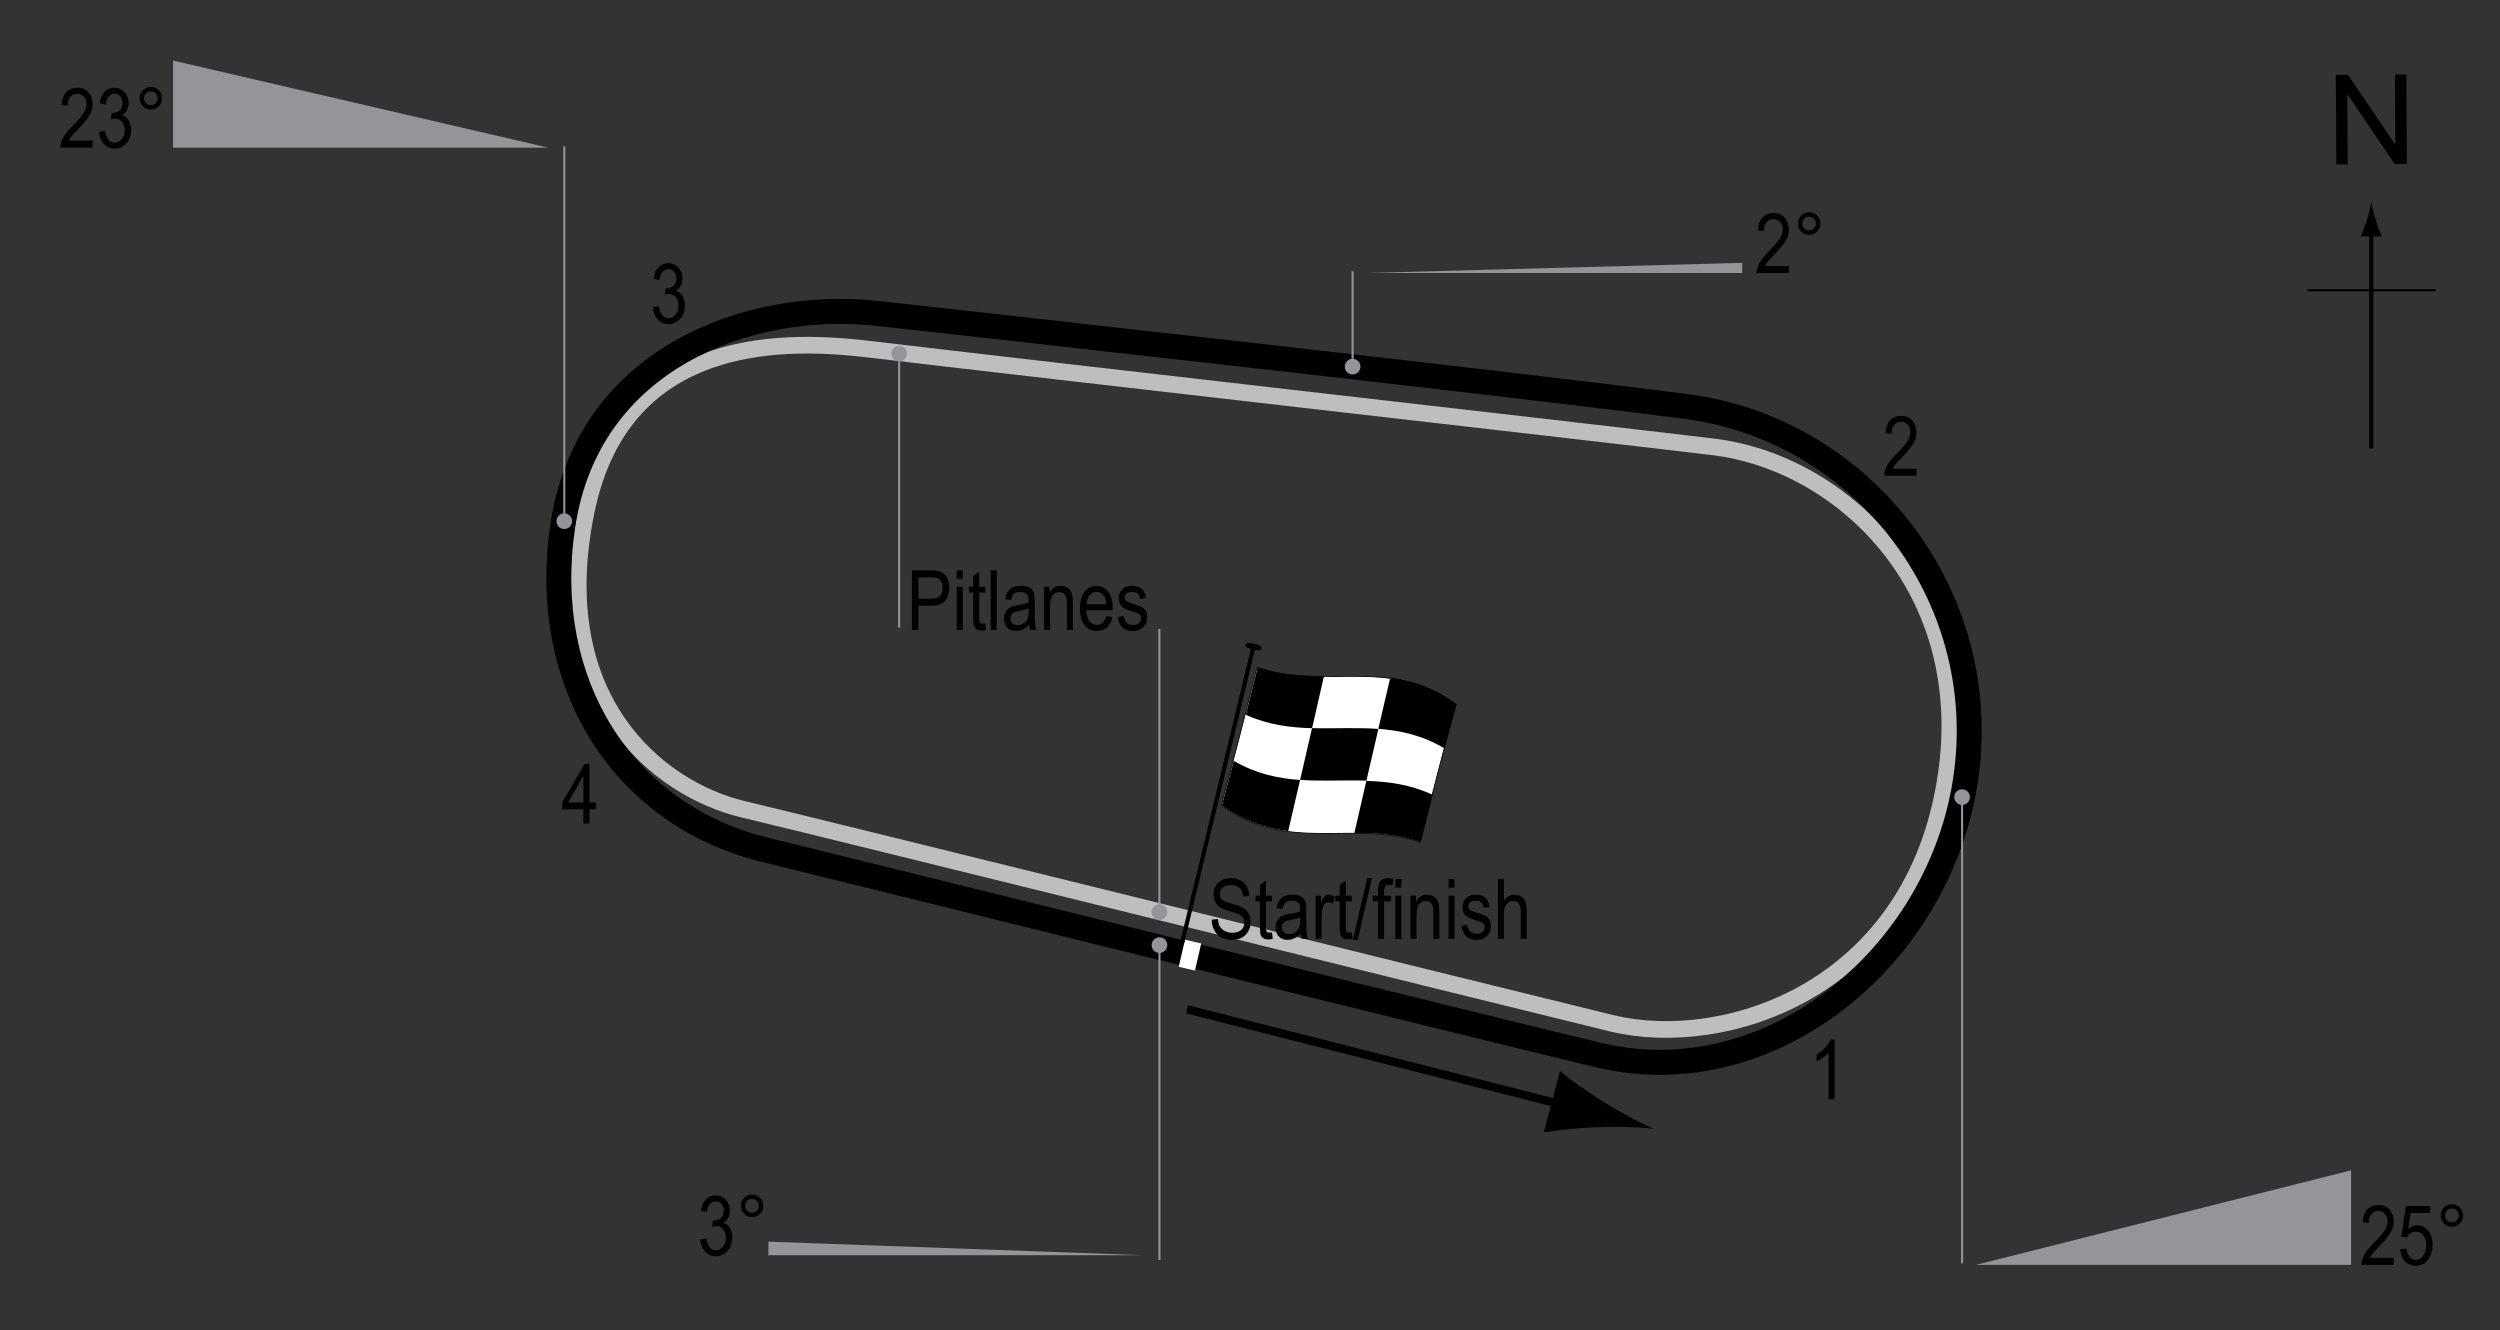 <?xml version="1.0" encoding="utf-8"?>
<!-- Generator: Adobe Illustrator 14.0.0, SVG Export Plug-In . SVG Version: 6.00 Build 43363)  -->
<!DOCTYPE svg PUBLIC "-//W3C//DTD SVG 1.1//EN" "http://www.w3.org/Graphics/SVG/1.1/DTD/svg11.dtd">
<svg version="1.1" xmlns="http://www.w3.org/2000/svg" xmlns:xlink="http://www.w3.org/1999/xlink" x="0px" y="0px" width="300px"
	 height="159.617px" viewBox="0 0 300 159.617" enable-background="new 0 0 300 159.617" xml:space="preserve">
<rect x="0" y="0" width="300" height="159.617" fill="#333333" stroke="none"/>
<g id="Pitlane">
	<path fill="none" stroke="#BCBEC0" stroke-width="2" d="M104.693,41.95c-9.648-1.166-29.843-2.318-34.333,19.333
		c-4.667,22.5,8.428,33.342,18.833,35.833c11.833,2.833,88.447,21.833,104.167,25.667c13.667,3.333,36.333-4,40.167-29.667
		c3.354-22.45-12.385-37.626-28-39.5C188.86,51.617,119.86,43.783,104.693,41.95z"/>
</g>
<g id="Circuit">
	<path fill="none" stroke="#000000" stroke-width="3" d="M105.36,37.617c-15.462-1.718-34.833,5.333-37.833,25.5
		c-2.82,18.955,7.252,34.65,24.167,38.833c15.5,3.833,89.861,22.217,100.167,24.667c20.333,4.833,40.167-11.333,43.833-32
		c3.965-22.35-11.739-43.032-33.333-45.833C180.527,45.95,120.36,39.283,105.36,37.617z"/>
</g>
<g id="Current_Startline">
	<line fill="none" stroke="#FFFFFF" stroke-width="2" x1="143.172" y1="112.992" x2="142.422" y2="116.242"/>
</g>
<g id="North">
	<g>
		<g>
			<g>
				<line fill="none" stroke="#000000" stroke-width="0.5" x1="284.553" y1="53.807" x2="284.553" y2="27.524"/>
				<path d="M284.042,26.343c-0.25,0.827-0.48,1.364-0.746,2.027h2.521c-0.112-0.237-0.496-1.2-0.745-2.027
					c-0.268-0.885-0.45-1.687-0.516-2.207C284.491,24.657,284.308,25.458,284.042,26.343z"/>
			</g>
		</g>
	</g>
	<line fill="none" stroke="#000000" stroke-width="0.25" x1="276.848" y1="34.833" x2="292.284" y2="34.833"/>
	<g>
		<path d="M280.36,19.724l-0.058-10.737l1.458-0.008l5.684,8.4l-0.045-8.43l1.363-0.007l0.057,10.737l-1.457,0.008l-5.686-8.407
			l0.045,8.438L280.36,19.724z"/>
	</g>
</g>
<g id="Current_Flag">
	<g>
		<g>
			<path fill="#FFFFFF" stroke="#000000" stroke-width="0.1" d="M170.427,101.083c-7.96-2.789-15.92,1.419-23.88-4.444
				c1.431-5.225,2.861-10.776,4.292-16.552c7.96,2.794,15.919-1.415,23.879,4.439C173.288,89.752,171.858,95.305,170.427,101.083z"
				/>
			<path d="M157.449,87.386c-2.653-0.075-5.306-0.403-7.959-1.617c0.477-1.875,0.953-3.779,1.43-5.708
				c2.653,0.916,5.307,1.06,7.96,1.064C158.403,83.218,157.925,85.307,157.449,87.386z"/>
			<path d="M154.581,99.736c-2.653-0.339-5.307-1.16-7.96-3.094c0.477-1.746,0.953-3.527,1.43-5.341
				c2.653,1.555,5.307,2.11,7.96,2.298C155.534,95.659,155.057,97.705,154.581,99.736z"/>
			<path d="M163.974,93.677c-2.654-0.084-5.308,0.096-7.962-0.09c0.478-2.06,0.954-4.131,1.432-6.211
				c2.653,0.075,5.307-0.103,7.96,0.097C164.927,89.529,164.451,91.599,163.974,93.677z"/>
			<path d="M170.491,101.072c-2.654-0.942-5.309-1.101-7.963-1.11c0.478-2.092,0.954-4.178,1.432-6.256
				c2.654,0.083,5.308,0.431,7.962,1.675C171.445,97.25,170.967,99.148,170.491,101.072z"/>
			<path d="M173.359,89.823c-2.653-1.588-5.308-2.166-7.961-2.365c0.478-2.057,0.954-4.101,1.432-6.13
				c2.653,0.356,5.307,1.205,7.96,3.176C174.313,86.242,173.835,88.017,173.359,89.823z"/>
		</g>
	</g>
	<line fill="#FFFFFF" stroke="#000000" stroke-width="0.5" x1="150.478" y1="77.368" x2="141.864" y2="113.11"/>
	<path d="M151.376,77.842c-0.045,0.189-0.153,0.301-1.011,0.094c-0.855-0.208-0.947-0.365-0.904-0.555
		c0.049-0.189,0.213-0.336,1.069-0.128C151.388,77.46,151.423,77.653,151.376,77.842z"/>
	<g>
		<line fill="none" stroke="#000000" x1="142.444" y1="121.117" x2="188.677" y2="132.869"/>
		<path d="M191.706,135.262c-2.586,0.088-4.322,0.341-6.449,0.603l1.939-7.312c0.602,0.507,3.1,2.362,5.304,3.721
			c2.36,1.455,4.547,2.604,6.004,3.193C196.945,135.256,194.477,135.168,191.706,135.262z"/>
	</g>
</g>
<g id="Current_Labels">
	<g>
		<path d="M109.436,75.603v-7.158h2.212c0.521,0,0.905,0.045,1.152,0.137c0.339,0.124,0.608,0.353,0.811,0.688
			s0.303,0.747,0.303,1.235c0,0.645-0.164,1.17-0.493,1.577s-0.896,0.61-1.704,0.61h-1.504v2.91H109.436z M110.212,71.848h1.519
			c0.479,0,0.828-0.108,1.05-0.325s0.332-0.543,0.332-0.979c0-0.283-0.055-0.526-0.163-0.728c-0.109-0.202-0.241-0.34-0.396-0.415
			c-0.154-0.075-0.434-0.112-0.837-0.112h-1.504V71.848z"/>
		<path d="M114.807,69.456v-1.011h0.718v1.011H114.807z M114.807,75.603v-5.186h0.718v5.186H114.807z"/>
		<path d="M118.23,74.817l0.098,0.776c-0.198,0.052-0.378,0.078-0.537,0.078c-0.251,0-0.452-0.05-0.605-0.149
			s-0.258-0.235-0.315-0.408c-0.057-0.172-0.085-0.516-0.085-1.03v-2.983h-0.527v-0.684h0.527v-1.284l0.718-0.527v1.812h0.728v0.684
			h-0.728v3.032c0,0.28,0.021,0.46,0.063,0.542c0.062,0.117,0.178,0.176,0.347,0.176C117.994,74.851,118.1,74.84,118.23,74.817z"/>
		<path d="M118.884,75.603v-7.158h0.718v7.158H118.884z"/>
		<path d="M123.499,74.963c-0.241,0.25-0.491,0.439-0.752,0.566s-0.53,0.19-0.811,0.19c-0.442,0-0.796-0.133-1.06-0.4
			s-0.396-0.626-0.396-1.079c0-0.299,0.062-0.565,0.186-0.796s0.293-0.412,0.508-0.542s0.54-0.226,0.977-0.288
			c0.586-0.086,1.016-0.188,1.289-0.308l0.005-0.225c0-0.355-0.063-0.604-0.19-0.747c-0.179-0.208-0.454-0.313-0.825-0.313
			c-0.335,0-0.586,0.069-0.752,0.208s-0.288,0.4-0.366,0.783l-0.708-0.117c0.101-0.557,0.306-0.962,0.612-1.216
			c0.309-0.254,0.748-0.381,1.321-0.381c0.446,0,0.796,0.084,1.05,0.251s0.414,0.375,0.48,0.623
			c0.067,0.248,0.101,0.609,0.101,1.084v1.172c0,0.82,0.016,1.337,0.046,1.55c0.031,0.213,0.093,0.421,0.184,0.623h-0.752
			C123.57,75.424,123.521,75.211,123.499,74.963z M123.44,73c-0.264,0.13-0.656,0.241-1.177,0.332
			c-0.303,0.052-0.515,0.111-0.635,0.178s-0.214,0.161-0.28,0.283c-0.067,0.122-0.101,0.263-0.101,0.422
			c0,0.248,0.076,0.445,0.229,0.593s0.364,0.222,0.635,0.222c0.257,0,0.49-0.067,0.701-0.2c0.209-0.133,0.366-0.312,0.471-0.535
			s0.156-0.548,0.156-0.974V73z"/>
		<path d="M125.291,75.603v-5.186h0.649v0.732c0.156-0.285,0.347-0.498,0.572-0.638c0.227-0.141,0.485-0.211,0.778-0.211
			c0.227,0,0.438,0.045,0.631,0.134s0.35,0.207,0.468,0.352c0.119,0.145,0.207,0.333,0.266,0.564s0.088,0.586,0.088,1.064v3.188
			h-0.718v-3.158c0-0.381-0.032-0.66-0.098-0.836c-0.065-0.176-0.167-0.312-0.306-0.408c-0.138-0.096-0.298-0.144-0.48-0.144
			c-0.345,0-0.62,0.129-0.825,0.386s-0.308,0.699-0.308,1.325v2.835H125.291z"/>
		<path d="M132.756,73.933l0.742,0.112c-0.124,0.553-0.348,0.971-0.672,1.252c-0.323,0.282-0.725,0.422-1.203,0.422
			c-0.603,0-1.09-0.229-1.463-0.686c-0.372-0.458-0.559-1.117-0.559-1.98c0-0.895,0.188-1.578,0.564-2.048
			c0.375-0.47,0.852-0.706,1.428-0.706c0.55,0,1.009,0.231,1.377,0.693s0.552,1.131,0.552,2.007l-0.005,0.234h-3.174
			c0.029,0.583,0.164,1.022,0.405,1.318s0.534,0.444,0.879,0.444C132.168,74.998,132.544,74.643,132.756,73.933z M130.388,72.512
			h2.373c-0.032-0.449-0.129-0.785-0.288-1.006c-0.231-0.322-0.525-0.483-0.884-0.483c-0.322,0-0.598,0.134-0.825,0.403
			S130.411,72.057,130.388,72.512z"/>
		<path d="M134.133,74.05l0.718-0.137c0.042,0.366,0.157,0.639,0.346,0.816c0.188,0.179,0.438,0.268,0.75,0.268
			c0.313,0,0.554-0.077,0.724-0.232c0.171-0.155,0.256-0.351,0.256-0.588c0-0.205-0.073-0.365-0.22-0.479
			c-0.101-0.078-0.345-0.176-0.732-0.293c-0.56-0.172-0.935-0.319-1.123-0.439s-0.335-0.282-0.439-0.483s-0.156-0.431-0.156-0.688
			c0-0.443,0.142-0.802,0.425-1.079s0.676-0.415,1.177-0.415c0.315,0,0.593,0.057,0.833,0.171c0.238,0.114,0.422,0.267,0.549,0.459
			s0.215,0.467,0.264,0.825l-0.703,0.117c-0.065-0.566-0.373-0.85-0.923-0.85c-0.313,0-0.545,0.063-0.698,0.187
			c-0.153,0.125-0.229,0.285-0.229,0.479c0,0.191,0.073,0.342,0.22,0.453c0.089,0.064,0.35,0.168,0.783,0.311
			c0.597,0.189,0.982,0.34,1.157,0.453s0.312,0.266,0.409,0.46c0.097,0.194,0.146,0.425,0.146,0.692
			c0,0.496-0.157,0.897-0.472,1.203c-0.313,0.307-0.742,0.46-1.286,0.46C134.887,75.72,134.296,75.164,134.133,74.05z"/>
	</g>
	<g>
		<path d="M145.406,110.36l0.732-0.078c0.039,0.394,0.128,0.701,0.266,0.92c0.139,0.22,0.337,0.396,0.594,0.53s0.547,0.2,0.869,0.2
			c0.462,0,0.821-0.113,1.076-0.338c0.256-0.226,0.384-0.519,0.384-0.88c0-0.211-0.046-0.396-0.14-0.553
			c-0.092-0.158-0.232-0.287-0.42-0.388c-0.187-0.101-0.591-0.243-1.213-0.427c-0.554-0.165-0.947-0.33-1.182-0.496
			s-0.417-0.377-0.547-0.632s-0.195-0.544-0.195-0.867c0-0.58,0.188-1.053,0.562-1.421s0.879-0.552,1.514-0.552
			c0.437,0,0.817,0.086,1.146,0.259c0.326,0.172,0.58,0.42,0.762,0.742c0.18,0.322,0.277,0.702,0.29,1.138l-0.747,0.068
			c-0.039-0.465-0.178-0.811-0.418-1.035c-0.238-0.225-0.575-0.337-1.008-0.337c-0.439,0-0.774,0.099-1.006,0.295
			s-0.347,0.452-0.347,0.764c0,0.29,0.085,0.514,0.254,0.674c0.169,0.159,0.55,0.321,1.143,0.484c0.579,0.16,0.985,0.299,1.22,0.417
			c0.358,0.183,0.628,0.423,0.811,0.721c0.183,0.298,0.274,0.653,0.274,1.066c0,0.41-0.096,0.783-0.288,1.119
			c-0.192,0.337-0.453,0.593-0.783,0.769c-0.331,0.175-0.729,0.263-1.194,0.263c-0.726,0-1.305-0.218-1.735-0.654
			C145.646,111.696,145.422,111.105,145.406,110.36z"/>
		<path d="M152.637,111.878l0.098,0.776c-0.198,0.052-0.378,0.078-0.537,0.078c-0.251,0-0.452-0.05-0.605-0.149
			s-0.258-0.235-0.315-0.408c-0.057-0.172-0.085-0.516-0.085-1.03v-2.983h-0.527v-0.684h0.527v-1.284l0.718-0.527v1.812h0.728v0.684
			h-0.728v3.032c0,0.28,0.021,0.46,0.063,0.542c0.062,0.117,0.178,0.176,0.347,0.176
			C152.401,111.913,152.507,111.901,152.637,111.878z"/>
		<path d="M156.084,112.025c-0.241,0.25-0.491,0.439-0.752,0.566s-0.53,0.19-0.811,0.19c-0.442,0-0.796-0.133-1.06-0.4
			s-0.396-0.626-0.396-1.079c0-0.299,0.062-0.565,0.186-0.796s0.293-0.412,0.508-0.542s0.54-0.226,0.977-0.288
			c0.586-0.086,1.016-0.188,1.289-0.308l0.005-0.225c0-0.355-0.063-0.604-0.19-0.747c-0.179-0.208-0.454-0.313-0.825-0.313
			c-0.335,0-0.586,0.069-0.752,0.208s-0.288,0.4-0.366,0.783l-0.708-0.117c0.101-0.557,0.305-0.962,0.613-1.216
			c0.307-0.254,0.747-0.381,1.32-0.381c0.446,0,0.796,0.084,1.05,0.251s0.414,0.375,0.481,0.623c0.066,0.248,0.1,0.609,0.1,1.084
			v1.172c0,0.82,0.016,1.337,0.047,1.55c0.03,0.213,0.092,0.421,0.183,0.623h-0.752
			C156.156,112.485,156.107,112.272,156.084,112.025z M156.026,110.062c-0.264,0.13-0.656,0.241-1.177,0.332
			c-0.303,0.052-0.515,0.111-0.635,0.178s-0.214,0.161-0.281,0.283c-0.066,0.122-0.1,0.263-0.1,0.422
			c0,0.248,0.076,0.445,0.229,0.593s0.364,0.222,0.635,0.222c0.257,0,0.491-0.067,0.7-0.2c0.211-0.133,0.367-0.312,0.472-0.535
			s0.156-0.548,0.156-0.974V110.062z"/>
		<path d="M157.876,112.665v-5.186h0.649v0.786c0.166-0.365,0.318-0.606,0.456-0.725c0.139-0.119,0.294-0.178,0.467-0.178
			c0.241,0,0.486,0.094,0.737,0.283l-0.244,0.815c-0.179-0.127-0.354-0.19-0.522-0.19c-0.153,0-0.293,0.054-0.42,0.161
			s-0.217,0.257-0.269,0.449c-0.091,0.335-0.137,0.692-0.137,1.069v2.715H157.876z"/>
		<path d="M162.208,111.878l0.098,0.776c-0.198,0.052-0.378,0.078-0.537,0.078c-0.251,0-0.452-0.05-0.605-0.149
			s-0.258-0.235-0.315-0.408c-0.057-0.172-0.085-0.516-0.085-1.03v-2.983h-0.527v-0.684h0.527v-1.284l0.718-0.527v1.812h0.728v0.684
			h-0.728v3.032c0,0.28,0.021,0.46,0.063,0.542c0.062,0.117,0.178,0.176,0.347,0.176
			C161.971,111.913,162.078,111.901,162.208,111.878z"/>
		<path d="M162.35,112.782l1.7-7.397h0.586l-1.705,7.397H162.35z"/>
		<path d="M165.367,112.665v-4.502h-0.64v-0.684h0.64v-0.552c0-0.407,0.042-0.712,0.127-0.916s0.215-0.359,0.39-0.466
			s0.394-0.161,0.658-0.161c0.206,0,0.431,0.031,0.676,0.093l-0.107,0.762c-0.149-0.033-0.291-0.049-0.425-0.049
			c-0.215,0-0.369,0.056-0.461,0.168c-0.094,0.112-0.14,0.326-0.14,0.642v0.479h0.83v0.684h-0.83v4.502H165.367z"/>
		<path d="M167.447,106.517v-1.011h0.718v1.011H167.447z M167.447,112.665v-5.186h0.718v5.186H167.447z"/>
		<path d="M169.268,112.665v-5.186h0.649v0.732c0.156-0.285,0.347-0.498,0.572-0.638c0.227-0.141,0.485-0.211,0.778-0.211
			c0.227,0,0.438,0.045,0.631,0.134s0.35,0.207,0.468,0.352c0.119,0.145,0.207,0.333,0.266,0.564s0.088,0.586,0.088,1.064v3.188
			h-0.718v-3.158c0-0.381-0.032-0.66-0.098-0.836c-0.065-0.176-0.167-0.312-0.306-0.408c-0.138-0.096-0.298-0.144-0.48-0.144
			c-0.345,0-0.62,0.129-0.825,0.386s-0.308,0.699-0.308,1.325v2.835H169.268z"/>
		<path d="M173.829,106.517v-1.011h0.718v1.011H173.829z M173.829,112.665v-5.186h0.718v5.186H173.829z"/>
		<path d="M175.372,111.112l0.718-0.137c0.042,0.366,0.157,0.639,0.346,0.816c0.188,0.179,0.438,0.268,0.75,0.268
			c0.313,0,0.554-0.077,0.724-0.232c0.171-0.155,0.256-0.351,0.256-0.588c0-0.205-0.073-0.365-0.22-0.479
			c-0.101-0.078-0.345-0.176-0.732-0.293c-0.56-0.172-0.935-0.319-1.123-0.439s-0.335-0.282-0.439-0.483s-0.156-0.431-0.156-0.688
			c0-0.443,0.142-0.802,0.425-1.079s0.676-0.415,1.177-0.415c0.315,0,0.594,0.057,0.832,0.171c0.24,0.114,0.423,0.267,0.55,0.459
			s0.215,0.467,0.264,0.825l-0.703,0.117c-0.065-0.566-0.373-0.85-0.923-0.85c-0.313,0-0.545,0.063-0.698,0.187
			c-0.153,0.125-0.229,0.285-0.229,0.479c0,0.191,0.073,0.342,0.22,0.453c0.089,0.064,0.35,0.168,0.783,0.311
			c0.597,0.189,0.982,0.34,1.157,0.453s0.312,0.266,0.409,0.46c0.097,0.194,0.146,0.425,0.146,0.692
			c0,0.496-0.157,0.897-0.471,1.203c-0.314,0.307-0.743,0.46-1.287,0.46C176.125,112.782,175.535,112.225,175.372,111.112z"/>
		<path d="M179.751,112.665v-7.158h0.718v2.568c0.169-0.238,0.36-0.416,0.573-0.535c0.214-0.119,0.449-0.178,0.706-0.178
			c0.452,0,0.81,0.144,1.071,0.432c0.263,0.288,0.394,0.816,0.394,1.584v3.286h-0.718v-3.286c0-0.449-0.08-0.771-0.239-0.967
			s-0.379-0.293-0.659-0.293c-0.313,0-0.578,0.125-0.799,0.376c-0.219,0.25-0.329,0.695-0.329,1.333v2.837H179.751z"/>
	</g>
	<g>
		<path d="M220.153,131.92h-0.723v-5.601c-0.166,0.195-0.389,0.395-0.669,0.598c-0.28,0.204-0.537,0.357-0.771,0.462v-0.85
			c0.397-0.228,0.748-0.507,1.052-0.835c0.305-0.328,0.519-0.649,0.643-0.962h0.469V131.92z"/>
	</g>
	<g>
		<path d="M229.985,56.246v0.845h-3.881c-0.01-0.342,0.094-0.725,0.309-1.148c0.217-0.424,0.613-0.923,1.189-1.5
			c0.674-0.671,1.115-1.19,1.324-1.557c0.207-0.367,0.313-0.708,0.313-1.024c0-0.365-0.107-0.662-0.32-0.892
			c-0.213-0.23-0.477-0.345-0.789-0.345c-0.334,0-0.609,0.124-0.824,0.373c-0.215,0.248-0.322,0.604-0.322,1.068l-0.742-0.093
			c0.051-0.687,0.246-1.204,0.582-1.55c0.338-0.347,0.781-0.52,1.332-0.52c0.598,0,1.051,0.202,1.359,0.605
			c0.307,0.404,0.461,0.862,0.461,1.376c0,0.456-0.119,0.892-0.361,1.31c-0.24,0.418-0.697,0.976-1.371,1.673
			c-0.43,0.439-0.707,0.739-0.834,0.899c-0.125,0.16-0.227,0.319-0.305,0.479H229.985z"/>
	</g>
	<g>
		<path d="M78.347,36.875l0.718-0.117c0.15,0.941,0.53,1.411,1.14,1.411c0.33,0,0.615-0.139,0.856-0.418s0.362-0.64,0.362-1.083
			c0-0.417-0.11-0.753-0.332-1.008s-0.493-0.381-0.815-0.381c-0.137,0-0.306,0.033-0.508,0.098l0.083-0.771l0.112,0.01
			c0.356,0,0.646-0.109,0.868-0.327c0.222-0.217,0.333-0.508,0.333-0.872c0-0.334-0.093-0.603-0.279-0.806
			c-0.186-0.203-0.412-0.305-0.68-0.305c-0.277,0-0.512,0.106-0.703,0.32c-0.19,0.213-0.313,0.536-0.364,0.969l-0.718-0.156
			c0.091-0.612,0.296-1.074,0.615-1.387s0.705-0.469,1.157-0.469c0.476,0,0.879,0.176,1.211,0.527
			c0.332,0.352,0.498,0.794,0.498,1.328c0,0.325-0.07,0.613-0.211,0.863s-0.338,0.447-0.59,0.59
			c0.233,0.065,0.426,0.173,0.578,0.322c0.152,0.15,0.275,0.35,0.37,0.6c0.094,0.25,0.141,0.53,0.141,0.839
			c0,0.657-0.193,1.195-0.581,1.613s-0.852,0.627-1.392,0.627c-0.501,0-0.926-0.182-1.274-0.547S78.396,37.491,78.347,36.875z"/>
	</g>
	<g>
		<path d="M70.007,98.823v-1.714h-2.544v-0.806l2.676-4.639h0.591v4.639h0.796v0.806h-0.796v1.714H70.007z M70.007,96.303v-3.228
			l-1.834,3.228H70.007z"/>
	</g>
	<g>
		<g>
			<line fill="none" stroke="#939598" stroke-width="0.25" x1="107.899" y1="75.309" x2="107.899" y2="42.429"/>
			<circle fill="#939598" cx="107.899" cy="42.429" r="0.94"/>
		</g>
	</g>
	<g>
		<g>
			<line fill="none" stroke="#939598" stroke-width="0.25" x1="139.124" y1="75.479" x2="139.124" y2="109.457"/>
			<circle fill="#939598" cx="139.123" cy="109.457" r="0.94"/>
		</g>
	</g>
</g>
<g id="Banking">
	<g>
		<g>
			<line fill="none" stroke="#939598" stroke-width="0.25" x1="162.313" y1="32.562" x2="162.313" y2="43.995"/>
			<circle fill="#939598" cx="162.313" cy="43.995" r="0.94"/>
		</g>
	</g>
	<polygon fill="#939598" points="164.05,32.757 209.05,32.757 209.081,31.539 	"/>
	<g>
		<path d="M214.676,31.913v0.845h-3.882c-0.01-0.342,0.094-0.725,0.31-1.148c0.217-0.423,0.613-0.923,1.189-1.5
			c0.674-0.671,1.115-1.189,1.323-1.556c0.208-0.367,0.313-0.708,0.313-1.024c0-0.365-0.106-0.662-0.319-0.892
			c-0.214-0.229-0.477-0.345-0.789-0.345c-0.335,0-0.61,0.124-0.825,0.372c-0.215,0.249-0.322,0.604-0.322,1.068l-0.742-0.093
			c0.052-0.687,0.247-1.203,0.583-1.551c0.338-0.346,0.781-0.52,1.331-0.52c0.599,0,1.052,0.202,1.36,0.605
			c0.307,0.403,0.461,0.861,0.461,1.376c0,0.455-0.12,0.893-0.361,1.311s-0.698,0.976-1.372,1.673
			c-0.43,0.439-0.707,0.739-0.833,0.899c-0.125,0.159-0.227,0.319-0.305,0.479H214.676z"/>
		<path d="M215.736,26.83c0-0.374,0.133-0.693,0.397-0.957c0.266-0.264,0.584-0.396,0.955-0.396c0.378,0,0.698,0.132,0.962,0.396
			s0.396,0.583,0.396,0.957s-0.133,0.694-0.398,0.959c-0.265,0.266-0.585,0.398-0.959,0.398c-0.371,0-0.689-0.132-0.955-0.396
			C215.869,27.528,215.736,27.208,215.736,26.83z M216.268,26.83c0,0.228,0.08,0.422,0.242,0.584c0.16,0.16,0.355,0.241,0.583,0.241
			c0.225,0,0.417-0.081,0.579-0.241c0.16-0.162,0.241-0.356,0.241-0.584s-0.081-0.422-0.241-0.584
			c-0.162-0.16-0.354-0.241-0.579-0.241c-0.228,0-0.423,0.081-0.583,0.241C216.348,26.408,216.268,26.602,216.268,26.83z"/>
	</g>
	<g>
		<g>
			<line fill="none" stroke="#939598" stroke-width="0.25" x1="139.135" y1="151.198" x2="139.135" y2="113.412"/>
			<circle fill="#939598" cx="139.135" cy="113.412" r="0.939"/>
		</g>
	</g>
	<polygon fill="#939598" points="137.209,150.626 92.21,150.626 92.215,149 	"/>
	<g>
		<path d="M84.037,148.732l0.718-0.117c0.15,0.94,0.53,1.411,1.14,1.411c0.33,0,0.615-0.14,0.856-0.418
			c0.241-0.279,0.362-0.641,0.362-1.084c0-0.417-0.11-0.753-0.332-1.007c-0.222-0.255-0.493-0.382-0.815-0.382
			c-0.137,0-0.306,0.032-0.508,0.098l0.083-0.771l0.112,0.01c0.356,0,0.646-0.108,0.868-0.326c0.222-0.218,0.333-0.509,0.333-0.872
			c0-0.335-0.093-0.604-0.279-0.807c-0.186-0.203-0.412-0.305-0.68-0.305c-0.277,0-0.512,0.106-0.703,0.32
			c-0.19,0.213-0.313,0.536-0.364,0.969l-0.718-0.156c0.091-0.612,0.296-1.074,0.615-1.387s0.705-0.469,1.157-0.469
			c0.476,0,0.879,0.176,1.211,0.527c0.332,0.351,0.498,0.793,0.498,1.327c0,0.325-0.07,0.613-0.211,0.863
			c-0.141,0.251-0.338,0.447-0.59,0.591c0.233,0.064,0.426,0.172,0.578,0.322c0.152,0.149,0.275,0.35,0.37,0.6
			c0.094,0.251,0.141,0.53,0.141,0.84c0,0.656-0.193,1.194-0.581,1.612s-0.852,0.627-1.392,0.627c-0.501,0-0.926-0.183-1.274-0.547
			S84.086,149.347,84.037,148.732z"/>
		<path d="M88.896,144.699c0-0.374,0.133-0.693,0.398-0.957c0.265-0.264,0.583-0.396,0.954-0.396c0.378,0,0.698,0.132,0.962,0.396
			s0.396,0.583,0.396,0.957s-0.133,0.694-0.397,0.959c-0.266,0.266-0.586,0.398-0.96,0.398c-0.371,0-0.689-0.132-0.954-0.396
			C89.028,145.397,88.896,145.077,88.896,144.699z M89.428,144.699c0,0.228,0.081,0.422,0.241,0.584
			c0.162,0.16,0.356,0.241,0.584,0.241c0.225,0,0.418-0.081,0.578-0.241c0.162-0.162,0.242-0.356,0.242-0.584
			s-0.08-0.422-0.242-0.584c-0.16-0.16-0.354-0.241-0.578-0.241c-0.228,0-0.422,0.081-0.584,0.241
			C89.509,144.277,89.428,144.471,89.428,144.699z"/>
	</g>
	<polygon fill="#939598" points="65.768,17.717 20.768,17.717 20.769,7.266 	"/>
	<g>
		<path d="M11.126,16.872v0.845H7.244c-0.01-0.342,0.094-0.725,0.31-1.148c0.216-0.423,0.613-0.923,1.189-1.5
			c0.674-0.671,1.115-1.189,1.323-1.556c0.208-0.367,0.313-0.708,0.313-1.024c0-0.364-0.106-0.662-0.32-0.892
			s-0.476-0.345-0.789-0.345c-0.335,0-0.61,0.124-0.825,0.372c-0.215,0.249-0.322,0.604-0.322,1.068l-0.742-0.093
			c0.052-0.687,0.247-1.204,0.583-1.55c0.337-0.348,0.78-0.521,1.331-0.521c0.599,0,1.052,0.202,1.36,0.605s0.461,0.862,0.461,1.376
			c0,0.455-0.121,0.893-0.361,1.311s-0.698,0.976-1.372,1.673c-0.43,0.439-0.707,0.739-0.833,0.899
			c-0.125,0.159-0.227,0.319-0.305,0.479H11.126z"/>
		<path d="M11.888,15.822l0.718-0.117c0.15,0.94,0.53,1.411,1.14,1.411c0.33,0,0.615-0.14,0.856-0.418
			c0.242-0.279,0.362-0.641,0.362-1.084c0-0.417-0.111-0.753-0.332-1.007c-0.221-0.255-0.493-0.382-0.815-0.382
			c-0.137,0-0.306,0.032-0.508,0.098l0.083-0.771l0.113,0.01c0.356,0,0.645-0.108,0.868-0.326c0.222-0.218,0.333-0.509,0.333-0.872
			c0-0.335-0.093-0.604-0.279-0.807s-0.413-0.305-0.681-0.305c-0.277,0-0.511,0.106-0.702,0.319
			c-0.191,0.214-0.313,0.537-0.365,0.97l-0.718-0.156c0.091-0.612,0.296-1.074,0.615-1.387s0.705-0.469,1.157-0.469
			c0.475,0,0.879,0.176,1.211,0.527c0.332,0.351,0.498,0.794,0.498,1.327c0,0.325-0.07,0.613-0.211,0.863
			c-0.141,0.251-0.338,0.447-0.59,0.591c0.233,0.064,0.426,0.172,0.578,0.321c0.152,0.15,0.276,0.351,0.37,0.601
			c0.094,0.251,0.141,0.53,0.141,0.84c0,0.656-0.194,1.194-0.581,1.612s-0.851,0.627-1.392,0.627c-0.501,0-0.926-0.183-1.274-0.547
			S11.937,16.437,11.888,15.822z"/>
		<path d="M16.746,11.789c0-0.374,0.133-0.693,0.398-0.957s0.583-0.396,0.955-0.396c0.377,0,0.698,0.132,0.962,0.396
			s0.396,0.583,0.396,0.957s-0.133,0.694-0.398,0.96c-0.265,0.265-0.585,0.397-0.959,0.397c-0.371,0-0.689-0.132-0.955-0.396
			S16.746,12.167,16.746,11.789z M17.278,11.789c0,0.228,0.081,0.423,0.242,0.583c0.161,0.162,0.355,0.242,0.583,0.242
			c0.225,0,0.417-0.08,0.579-0.242c0.161-0.16,0.242-0.355,0.242-0.583s-0.081-0.423-0.242-0.583
			c-0.161-0.162-0.354-0.242-0.579-0.242c-0.228,0-0.422,0.08-0.583,0.242C17.359,11.366,17.278,11.561,17.278,11.789z"/>
	</g>
	<polygon fill="#939598" points="237.129,151.782 282.129,151.782 282.129,140.436 	"/>
	<g>
		<path d="M287.255,150.936v0.845h-3.882c-0.01-0.342,0.094-0.725,0.31-1.148c0.217-0.423,0.613-0.923,1.189-1.5
			c0.674-0.671,1.115-1.189,1.323-1.556c0.208-0.367,0.313-0.708,0.313-1.024c0-0.364-0.106-0.662-0.319-0.892
			c-0.214-0.229-0.477-0.345-0.789-0.345c-0.335,0-0.61,0.124-0.825,0.372c-0.215,0.249-0.322,0.604-0.322,1.068l-0.742-0.093
			c0.052-0.687,0.247-1.204,0.583-1.55c0.338-0.348,0.781-0.521,1.331-0.521c0.599,0,1.052,0.202,1.36,0.605
			c0.307,0.403,0.461,0.862,0.461,1.376c0,0.455-0.12,0.893-0.361,1.311s-0.698,0.976-1.372,1.673
			c-0.43,0.439-0.707,0.739-0.833,0.899c-0.125,0.159-0.227,0.319-0.305,0.479H287.255z"/>
		<path d="M288.017,149.906l0.757-0.078c0.059,0.456,0.191,0.795,0.397,1.019c0.207,0.223,0.447,0.334,0.721,0.334
			c0.342,0,0.637-0.157,0.884-0.472s0.371-0.744,0.371-1.289c0-0.512-0.12-0.908-0.358-1.19c-0.24-0.282-0.54-0.423-0.901-0.423
			c-0.218,0-0.423,0.062-0.612,0.184c-0.191,0.122-0.342,0.293-0.452,0.512l-0.679-0.107l0.571-3.679h2.915v0.84h-2.343
			l-0.313,1.926c0.348-0.301,0.718-0.451,1.108-0.451c0.491,0,0.919,0.209,1.281,0.628c0.363,0.419,0.545,0.983,0.545,1.693
			c0,0.701-0.182,1.302-0.544,1.802c-0.363,0.5-0.851,0.75-1.463,0.75c-0.508,0-0.937-0.177-1.287-0.529
			C288.265,151.02,288.066,150.531,288.017,149.906z"/>
		<path d="M292.875,145.853c0-0.374,0.133-0.693,0.397-0.957c0.266-0.264,0.584-0.396,0.955-0.396c0.378,0,0.698,0.132,0.962,0.396
			s0.396,0.583,0.396,0.957s-0.133,0.694-0.398,0.96c-0.265,0.265-0.585,0.397-0.959,0.397c-0.371,0-0.689-0.132-0.955-0.396
			C293.008,146.551,292.875,146.231,292.875,145.853z M293.408,145.853c0,0.228,0.08,0.423,0.242,0.583
			c0.16,0.162,0.355,0.242,0.583,0.242c0.225,0,0.417-0.08,0.579-0.242c0.16-0.16,0.241-0.355,0.241-0.583s-0.081-0.423-0.241-0.583
			c-0.162-0.162-0.354-0.242-0.579-0.242c-0.228,0-0.423,0.08-0.583,0.242C293.488,145.43,293.408,145.625,293.408,145.853z"/>
	</g>
	<g>
		<g>
			<line fill="none" stroke="#939598" stroke-width="0.25" x1="67.716" y1="17.589" x2="67.716" y2="62.543"/>
			<circle fill="#939598" cx="67.716" cy="62.543" r="0.94"/>
		</g>
	</g>
	<g>
		<g>
			<line fill="none" stroke="#939598" stroke-width="0.25" x1="235.451" y1="151.594" x2="235.451" y2="95.653"/>
			<circle fill="#939598" cx="235.451" cy="95.653" r="0.94"/>
		</g>
	</g>
</g>
</svg>
